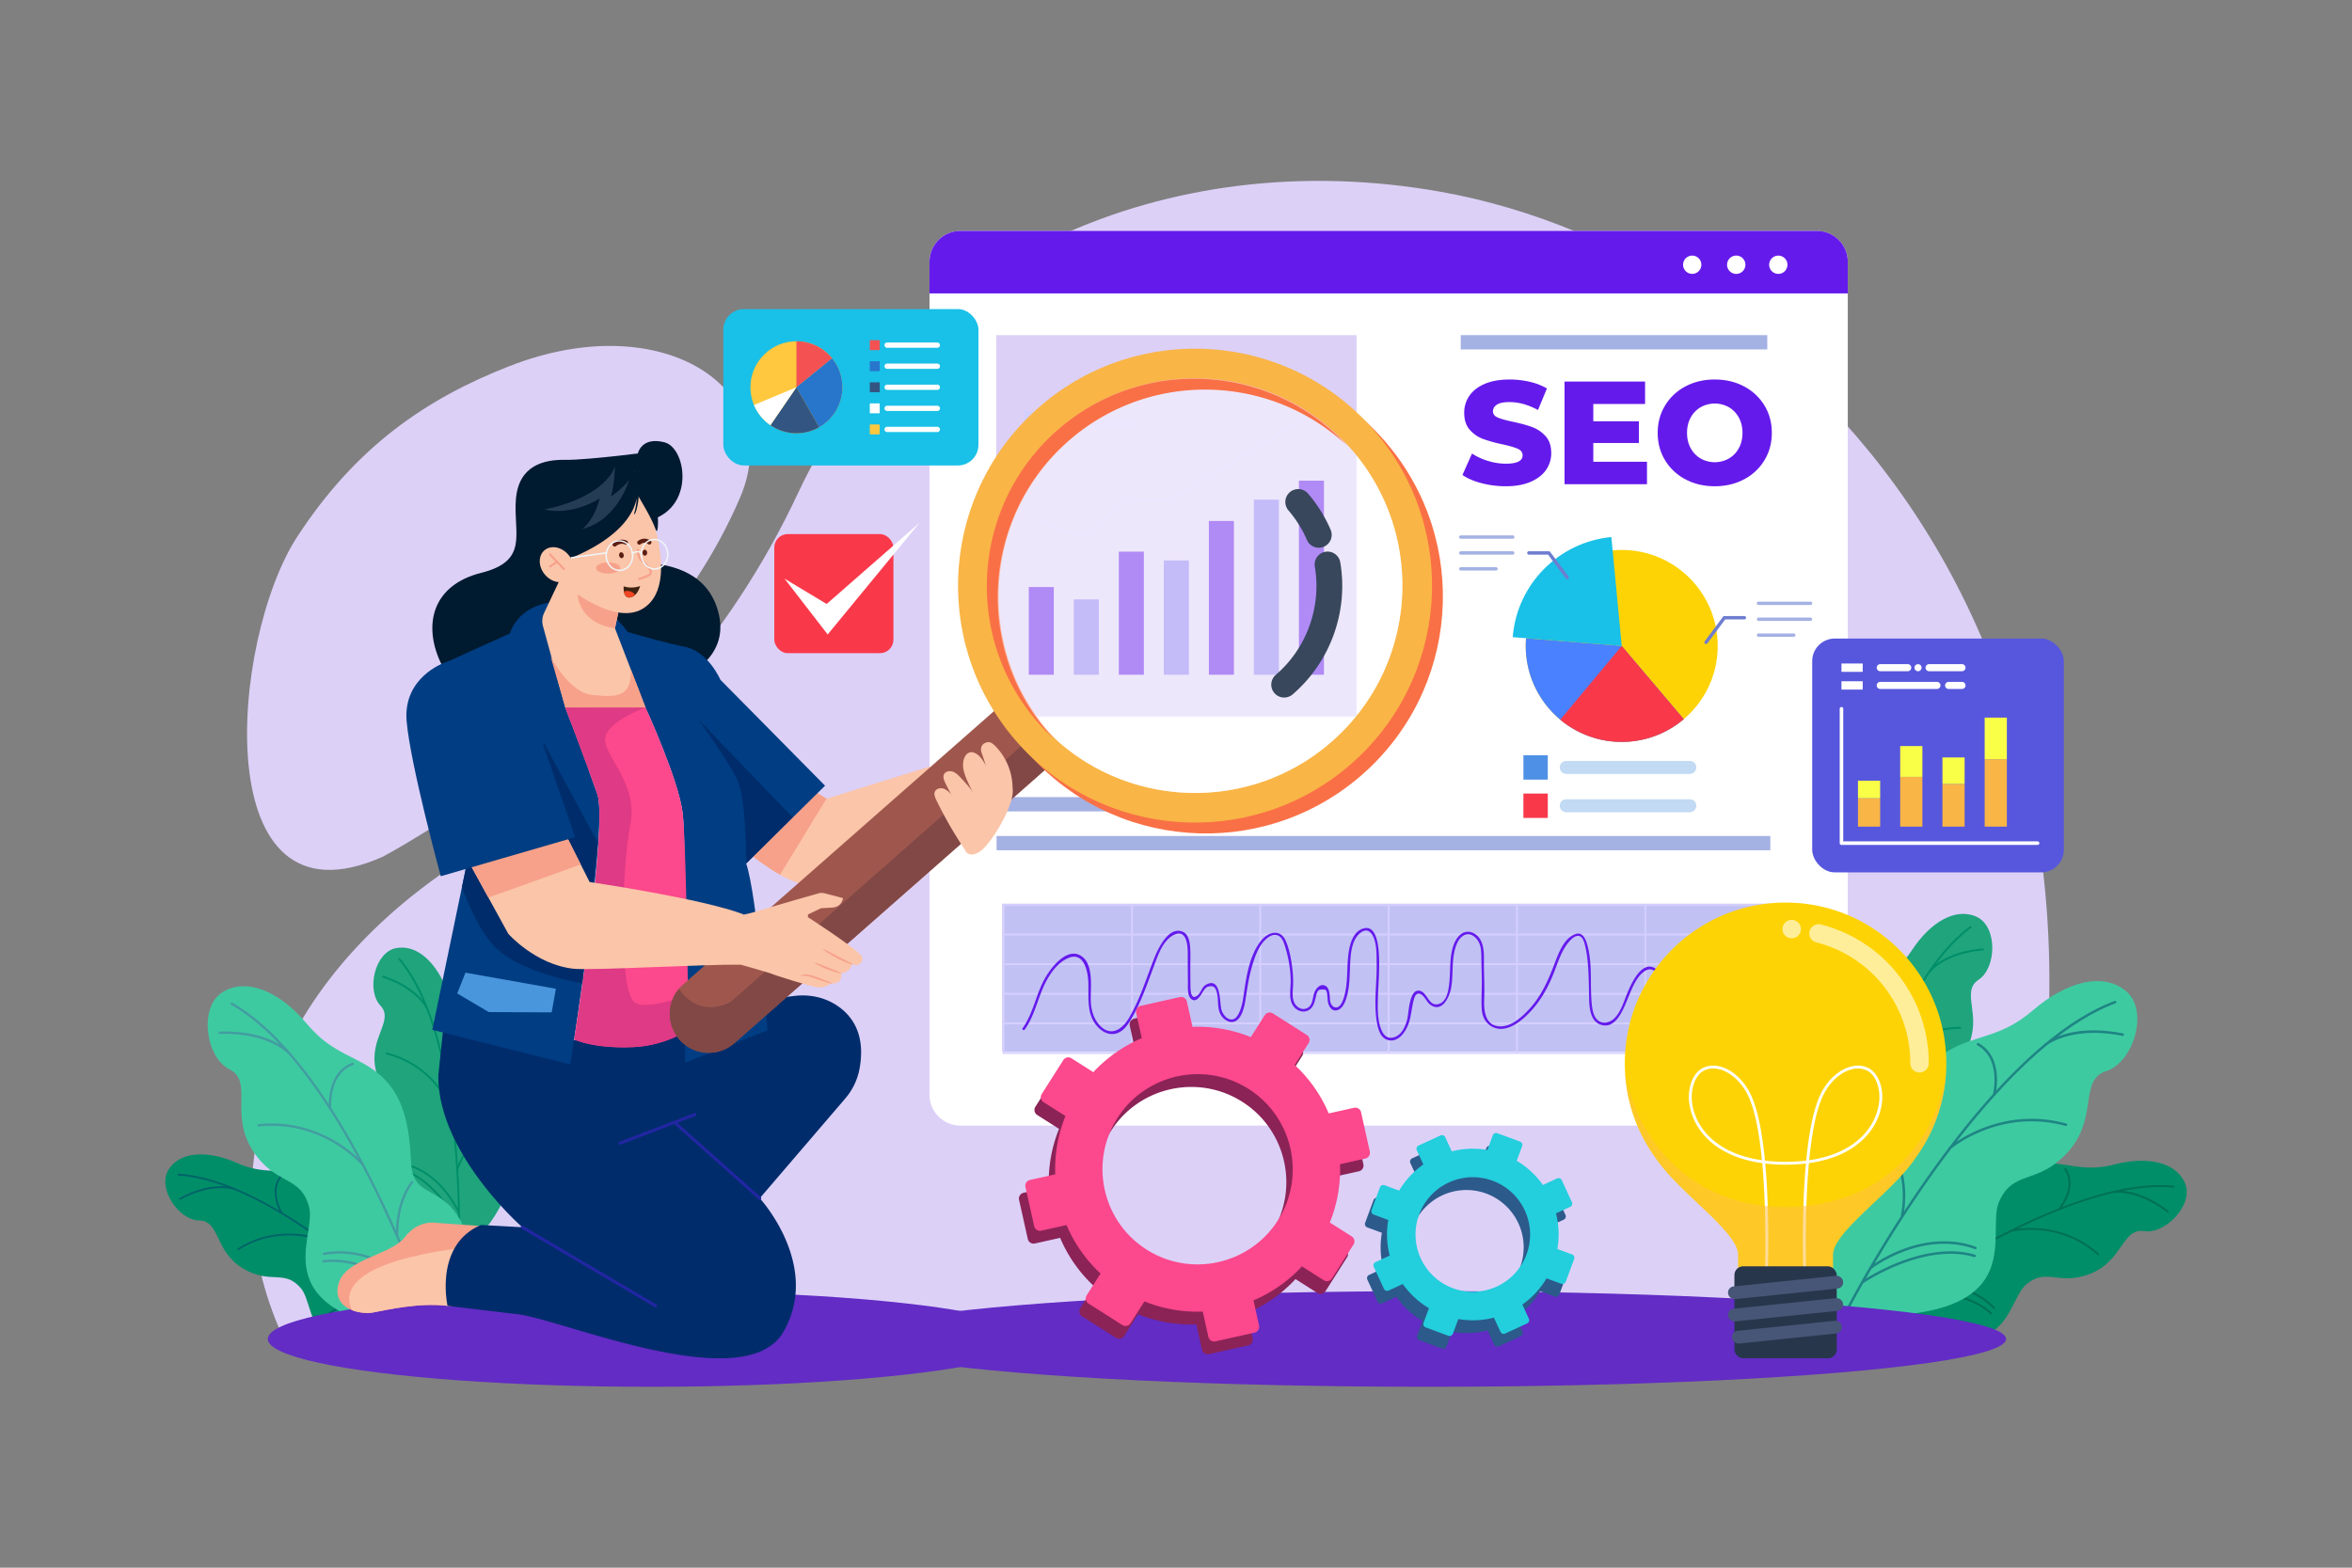 <svg xmlns="http://www.w3.org/2000/svg" viewBox="0 0 4680 3120"><rect x="0" y="0" width="4680" height="3120" fill="#808080" stroke="none"/><defs><style>.cls-1{isolation:isolate;}.cls-12,.cls-2{fill:#fff;}.cls-2{opacity:0;}.cls-3{fill:#dcd0f7;}.cls-4{fill:#008e68;}.cls-5{fill:#007055;}.cls-6{fill:#1fa47c;}.cls-7{fill:#3ecaa1;}.cls-8{fill:#1e8584;}.cls-9{fill:#006368;}.cls-10{fill:#429da0;}.cls-11{fill:#622cc5;}.cls-13{fill:#a4b1e3;}.cls-14{fill:#651aec;}.cls-15{fill:#8b79f4;}.cls-16,.cls-41{mix-blend-mode:multiply;}.cls-17{fill:#d5cfff;}.cls-18{fill:#c2c1f4;}.cls-19{fill:#4f90e7;}.cls-20{fill:#c2daf4;}.cls-21{fill:#f9394a;}.cls-22{fill:#fdd305;}.cls-23{fill:#4a81ff;}.cls-24{fill:#19c0e7;}.cls-25{fill:#6e7dd0;}.cls-26{fill:#fbc5a9;}.cls-27{fill:#f7a18a;}.cls-28{fill:#002c6b;}.cls-29{fill:#2226a2;}.cls-30{fill:#001a30;}.cls-31{fill:#003d82;}.cls-32{fill:#fc488c;}.cls-33{fill:#de3a85;}.cls-34{fill:#4996dd;}.cls-35{fill:#5b1e13;}.cls-36{fill:#3e2312;}.cls-37{fill:#ef4623;}.cls-38{fill:#eef6f9;}.cls-39{fill:#253c55;}.cls-40{fill:#fe9;}.cls-41{opacity:0.55;}.cls-42{fill:#ffc043;}.cls-43{fill:#28364c;}.cls-44{fill:#475577;}.cls-45{fill:#ffc83e;}.cls-46{fill:#f45252;}.cls-47{fill:#2776cc;}.cls-48{fill:#325681;}.cls-49{fill:#fefefe;}.cls-50{fill:#5757dd;}.cls-51{fill:#f9b546;}.cls-52{fill:#f9ff46;}.cls-53{fill:#8b2357;}.cls-54{fill:#2c5a8b;}.cls-55{fill:#23cedd;}.cls-56{fill:#9f574d;}.cls-57{fill:#814846;}.cls-58{fill:#f97046;}.cls-59{opacity:0.49;}.cls-60{mix-blend-mode:screen;}.cls-61{fill:#38475c;}</style></defs><title>03</title><g class="cls-1"><g id="_13" data-name="13"><rect id="_03" data-name="03" class="cls-2" width="4680" height="3120"/><path class="cls-3" d="M2867.89,381.9C2320.55,283.82,1803,520.79,1588.46,980.21c-137.93,295.44-360.78,542.9-639.23,712.54C530.82,1947.64,415.92,2330.83,560,2654.15l3403.71,4.27C4377.29,1330.58,3587.85,510.92,2867.89,381.9Z"/><path class="cls-3" d="M1014,728.54C848.35,793.21,708.52,888.64,591.55,1068c-133.76,205.1-181.39,793.25,169.53,637.28,0,0,523.6-273.06,711.86-715.82C1564.62,773.87,1319.5,609.31,1014,728.54Z"/><path class="cls-4" d="M4207.82,2317.42c-65,16.82-95.89-6.25-145.5-1.52s-86,39.32-122.44,85.74-60-.83-123,31.27-80.57,170.57-80.57,170.57c263,147.77,253.59-12.14,295.42-47.16s63.93,4.17,128.28-21.68,62.95-91.17,106.17-84.5,99.51-53.08,81.64-95.24S4272.86,2300.61,4207.82,2317.42Z"/><path class="cls-5" d="M4325.43,2359.93c-37.51-3.77-79,.72-121.9,10.75a41,41,0,0,0-4.58.91,2,2,0,0,0-.71.39c-31.35,7.63-63.42,18.14-95.3,30.49,8.78-12.59,28.51-46.81,8-76.71a1.92,1.92,0,0,0-3.17,2.17c23.84,34.82-11.17,76.62-11.53,77,0,0,0,.09-.07.13-32.26,12.77-64.24,27.34-94.95,42.63-.78.17-1.21.28-1.27.3a1.91,1.91,0,0,0-1.19.93c-36.86,18.43-71.85,37.84-103.27,56.35,9.25-13.41,27.15-44,26.5-78.91a1.93,1.93,0,1,0-3.85.07c.86,45.31-30.64,83.22-31,83.59-.06.08-.08.17-.13.25-29.37,17.5-55.3,34-76.38,47.88a1.88,1.88,0,0,0-1.08.71c-34.71,22.88-55.92,38.43-56.78,39.06a1.92,1.92,0,1,0,2.29,3.09c.67-.49,13.84-10.15,36.19-25.31.06,0,.1.08.16.09a1.86,1.86,0,0,0,.71,0c1.09-.16,109.75-14.8,168.35,39.5a1.92,1.92,0,0,0,2.62-2.82c-51.84-48-141.38-43.4-165.39-41.16q6.74-4.53,14.4-9.58c8.16-1.52,97.59-16.48,154.67,43.13a1.92,1.92,0,0,0,2.78-2.65c-50.08-52.3-124.2-48.63-149.79-45.5,45.29-29.55,110.39-69.41,182.52-105.37,11.9-2.61,98.41-18.66,171.5,46.34a1.91,1.91,0,0,0,2.71-.15,1.93,1.93,0,0,0-.15-2.72c-61.57-54.76-132.48-53.08-162.17-49.33,61.08-29.74,126.57-56.17,188.91-70.87,11.51-1.77,53.63-4.36,109.25,38.27a2.05,2.05,0,0,0,.73.35,2,2,0,0,0,2-.71,1.92,1.92,0,0,0-.36-2.69c-38.57-29.57-70.48-37.94-91-39.64,35.59-6.94,69.84-9.66,101.29-6.5a1.91,1.91,0,0,0,2.1-1.72A1.94,1.94,0,0,0,4325.43,2359.93Z"/><path class="cls-6" d="M3933.17,1824.66c-41.58-19.19-92,10.24-128.82,66.43s-75.16,59.87-108.7,96.74-37.21,87-32.93,145.8-45,39.76-70,105.86,55.1,180.41,55.1,180.41c294-67.51,179.5-179.54,186.9-233.59s50.11-39.91,80.34-102.32-14.73-109.81,21.74-133.94S3974.74,1843.84,3933.17,1824.66Z"/><path class="cls-4" d="M3945.67,1887.61c-48.43,4.07-77.67,19.33-94,31.86,21.67-29.06,45.19-54.12,70.59-72.93a1.92,1.92,0,0,0-2.29-3.09c-30.31,22.44-58,53.64-83,89.94a40.51,40.51,0,0,0-2.78,3.76,2,2,0,0,0-.27.76c-18.06,26.74-34.73,56.08-50,86.66-2-15.22-10.39-53.81-45.66-62.17a1.93,1.93,0,0,0-2.31,1.43,1.91,1.91,0,0,0,1.43,2.31c41.06,9.74,43.27,64.21,43.28,64.76,0,0,0,.09,0,.14-15.28,31.15-29.14,63.44-41.59,95.42-.46.65-.71,1-.74,1.07a1.89,1.89,0,0,0-.25,1.49c-14.88,38.43-27.72,76.33-38.52,111.16-2.18-16.15-9.49-50.81-33.47-76.22a1.92,1.92,0,1,0-2.79,2.64c31.1,33,33.29,82.19,33.31,82.68a2.8,2.8,0,0,0,.06.28c-10,32.7-18,62.35-24.32,86.8a2,2,0,0,0-.32,1.25c-10.29,40.27-15.53,66-15.74,67.09a1.93,1.93,0,0,0,1.51,2.26,1.94,1.94,0,0,0,1.31-.2,1.9,1.9,0,0,0,1-1.31c.17-.81,3.42-16.82,9.76-43.07a1.16,1.16,0,0,0,.18,0,1.94,1.94,0,0,0,.55-.45c.7-.85,71.26-84.77,151.15-84a1.93,1.93,0,0,0,0-3.85c-70.67-.68-133.81,63-150.07,80.79,1.29-5.26,2.7-10.87,4.21-16.78,5-6.62,61.13-77.84,143.47-72.12a1.9,1.9,0,0,0,1.06-.23,1.92,1.92,0,0,0-.79-3.6c-72.24-5-124.62,47.56-141.45,67.08,13.64-52.33,35-125.62,64.2-200.73,7-9.94,60.27-80,158.08-81.06a1.87,1.87,0,0,0,.91-.24,1.92,1.92,0,0,0-.95-3.6c-82.39.88-133.73,49.81-153.18,72.56,25.19-63.09,55.88-126.7,92.13-179.5,7.32-9.06,36.75-39.3,106.58-45.16a2,2,0,0,0,.77-.24,1.92,1.92,0,0,0-1.09-3.6Z"/><path class="cls-7" d="M4231.1,1973.18c-45.28-39-119.12-20.17-185.5,37.12s-115.82,48.14-171.14,82.36-77.91,95.76-93.68,171.13-70.73,33.75-125.83,107.72,4.36,246.18,4.36,246.18c393.17,20.84,289.72-160.86,318.41-226s77.22-32.09,137.56-99.55,20.94-143.08,75.37-160.27S4276.39,2012.18,4231.1,1973.18Z"/><path class="cls-8" d="M4224.19,2056.68c-62.23-12.29-104.41-3.64-129.38,6.22,37.63-28.69,76.13-51.69,114.76-66.17a2.51,2.51,0,0,0-1.77-4.7c-46.08,17.28-92,46.5-136.42,83.07a53,53,0,0,0-4.83,3.71,2.46,2.46,0,0,0-.61.87c-32.27,27.06-63.73,57.9-93.88,90.79,3-19.81,6.29-71.26-35-94.41a2.51,2.51,0,1,0-2.46,4.37c48,27,31.24,96.12,31.07,96.81a1.28,1.28,0,0,0,0,.19c-30.37,33.6-59.35,69.14-86.46,104.8-.81.65-1.25,1-1.31,1.08a2.49,2.49,0,0,0-.85,1.78c-32.47,42.88-62.19,85.83-88.25,125.65,3.07-21,6.34-67.16-14.63-107.66a2.51,2.51,0,0,0-4.46,2.31c27.21,52.53,12.27,115.1,12.12,115.72a2.36,2.36,0,0,0,0,.37c-24.24,37.46-45,71.76-61.69,100.19a2.47,2.47,0,0,0-.85,1.46c-27.38,46.84-43.21,77.31-43.84,78.54a2.51,2.51,0,0,0,4.47,2.29c.49-1,10.32-19.88,27.71-50.54.07,0,.15,0,.23,0a2.37,2.37,0,0,0,.85-.37c1.19-.81,119.87-80.79,219.84-51.14a2.51,2.51,0,0,0,1.43-4.81c-88.44-26.23-190.52,31-217.33,47.49q5.26-9.2,11.31-19.54c8.67-6.5,104.66-75.72,205.93-39a2.57,2.57,0,0,0,1.42.09,2.51,2.51,0,0,0,.3-4.8c-88.85-32.24-173.46,14.93-201.59,33.38,35.9-60.76,89-145.06,152.64-228.84,12.42-9.94,104.36-78.75,227.47-45a2.5,2.5,0,1,0,1.33-4.83c-103.7-28.48-185.7,14.49-218.28,36.06,54.27-70.14,115.62-138.93,180.07-192.18,12.44-8.73,60.23-36.12,150-18.4a2.51,2.51,0,0,0,1-4.92Z"/><path class="cls-4" d="M817.46,2481.77c-53.69-39.52-82.91.85-109.7-47.93s-55.38-86.56-100.83-98.55-77.7,4.76-135.67-20.84-113-23.06-136,13.45,20.16,100.74,61.41,101.14,30,61,85.9,94.9,82.49.81,116.07,39.81.37,186.41,267.75,89.11C866.34,2652.86,871.14,2521.28,817.46,2481.77Z"/><path class="cls-9" d="M805,2600.14a1.78,1.78,0,0,0-.9-.83c-17.5-16.14-39.11-35.46-63.77-56.25a2.41,2.41,0,0,0-.08-.25c-.24-.4-23.76-40.5-16-82.54a1.81,1.81,0,1,0-3.56-.66c-6,32.41,6,63.6,12.58,77.5-26.41-22-56-45.45-87.49-68.25a1.79,1.79,0,0,0-1-1.05l-1.13-.47c-26.25-18.93-53.78-37.39-81.86-54.22,0,0,0-.08,0-.12-.27-.44-26.47-44.7,1.06-73.47a1.81,1.81,0,1,0-2.62-2.5c-23.64,24.7-10.52,59.57-4.27,72.62-27.78-16.37-56-31.06-84-43a1.74,1.74,0,0,0-.6-.47,40.37,40.37,0,0,0-4.12-1.54c-38.43-15.92-76.32-26.44-111.82-28.67a1.83,1.83,0,0,0-1.92,1.7,1.8,1.8,0,0,0,1.69,1.92c29.75,1.87,61.22,9.65,93.28,21.55-19.34-1.55-50.32,1.36-90.74,23a1.81,1.81,0,0,0,1,3.41,1.61,1.61,0,0,0,.73-.21c58.3-31.17,97.11-22.31,107.55-18.89,55.77,23.22,112.69,57.84,165,94.87-27.07-8-92.81-20.45-158.49,21.1a1.81,1.81,0,0,0,1.09,3.34,1.82,1.82,0,0,0,.85-.28c78-49.31,156-21.14,166.72-16.88,61.63,44.5,116.13,91.57,153.75,126C772.43,2589.79,704,2575,649.38,2616a1.81,1.81,0,0,0,1.21,3.26,1.78,1.78,0,0,0,1-.36c62.25-46.75,143.2-19.14,150.57-16.47,4.22,3.91,8.21,7.63,11.93,11.12-22-5.76-104.63-23.78-160.23,13a1.81,1.81,0,0,0,2,3c62.85-41.57,161.75-11.31,162.74-11a1.93,1.93,0,0,0,.67.08c.06,0,.1,0,.16-.06,18.48,17.53,29.26,28.53,29.81,29.09a1.79,1.79,0,0,0,1.42.55,1.81,1.81,0,0,0,1.18-3.07C851.12,2644.47,833.75,2626.75,805,2600.14Z"/><path class="cls-6" d="M968.25,2229.61c16.8-53.05,24.39-99.82,1.69-141s-57.09-52.93-78.58-112.54S830.05,1878.44,787.7,1887s-59,84.13-30.78,114.25-23.44,63.78-9.35,127.66,56.36,60.24,51.33,111.46-134.61,129,120.38,255.22c0,0,98.5-87.36,90-153.48S951.46,2282.67,968.25,2229.61Z"/><path class="cls-4" d="M958.48,2256.7c-27.57,18.06-41.86,48.26-47.39,62.61-2.29-34.32-5.78-71.9-11-110.42a1.81,1.81,0,0,0,.09-1.43c0-.05-.16-.45-.44-1.14-4.43-32.06-10.08-64.72-17.29-96.65a.45.45,0,0,0,.06-.12c.14-.5,14.07-50,53.89-50a1.81,1.81,0,1,0,0-3.62c-34.19-.05-50.36,33.51-55.49,47.05A728,728,0,0,0,854,2012.57a2,2,0,0,0-.08-.76,38.65,38.65,0,0,0-1.73-4c-15-38.79-33.56-73.46-56.46-100.68a1.81,1.81,0,0,0-2.78,2.33c19.19,22.81,35.29,50.95,48.81,82.36C829.49,1976.7,806,1956.3,762.45,1942a1.81,1.81,0,1,0-1.13,3.44c62.8,20.66,83.18,54.85,87.92,64.76,21.7,56.38,36,121.46,45.26,184.86-12.87-25.12-49.27-81.26-124.68-100.09a1.81,1.81,0,0,0-1.66,3.09,1.84,1.84,0,0,0,.79.43c89.5,22.36,123,98.29,127.31,109,10.35,75.3,13.92,147.23,15,198.22-11.18-21.59-47.74-81.3-115.11-92.49a1.81,1.81,0,1,0-.59,3.57c76.79,12.77,112.7,90.39,115.86,97.56.09,5.76.15,11.21.19,16.32-11-19.9-55-92.12-120-107a1.81,1.81,0,0,0-.8,3.54c73.46,16.77,119.85,109.21,120.31,110.14a1.81,1.81,0,0,0,.4.54s.1,0,.15.07c.08,25.48-.44,40.88-.47,41.66a1.79,1.79,0,0,0,.59,1.4,1.84,1.84,0,0,0,1.16.48,1.82,1.82,0,0,0,1.88-1.75c0-1,.87-25.8.23-65a1.77,1.77,0,0,0,0-1.22c-.4-23.8-1.34-52.78-3.32-85,0-.08.09-.14.12-.23.12-.45,12.9-45.15,48.65-68.58a1.81,1.81,0,1,0-2-3Z"/><path class="cls-7" d="M818,2313.73c-3.14-72.57-14.75-133.31-61-173.63s-93.68-39.37-146.69-102.85-118.86-92.31-167-62.94-34.67,129.54,13.37,153.87-.22,88.69,45.62,160.71,96.07,48.66,112.8,113.71-107.36,218.34,261.78,259.11c0,0,81.7-151.18,41.73-228.47S821.1,2386.29,818,2313.73Z"/><path class="cls-10" d="M835.51,2564.52a2.35,2.35,0,0,0-.57-1.49c-11.14-29-25.25-64.11-42.08-102.69a2.09,2.09,0,0,0,0-.35c0-.6-4.37-61.12,29-105.85a2.37,2.37,0,0,0-3.8-2.83c-25.71,34.48-29.73,77.91-30.1,98-18.15-41.06-39.24-85.58-62.9-130.46a2.4,2.4,0,0,0-.52-1.8l-1.06-1.2C703.74,2278.49,682.2,2241,659.08,2205c0-.06,0-.11,0-.17-.06-.67-5.11-67.61,43.73-85.35a2.37,2.37,0,1,0-1.61-4.45c-42,15.23-46.76,63.62-47,82.52-23-35.23-47.6-68.75-73.49-98.88a2.3,2.3,0,0,0-.43-.89,47.53,47.53,0,0,0-3.94-4.2c-35.76-40.84-74-75.06-114.26-98.2a2.37,2.37,0,0,0-2.36,4.11c33.73,19.39,66.06,46.69,96.69,79.15-21.73-13-59.67-27.51-119.47-25.59a2.37,2.37,0,0,0-.83,4.55,2.47,2.47,0,0,0,1,.18c86.24-2.76,126.52,30,136.77,40.08,51.83,59.42,98.41,132.85,138.19,206.43-27-25.06-96.77-77.6-197.66-67a2.36,2.36,0,1,0,.5,4.7c119.76-12.6,194.81,65.51,204.85,76.66,46.38,87.72,82.93,174.31,107,236.37-23.36-21.49-94.9-78.34-182.52-61.94a2.37,2.37,0,0,0-.47,4.52,2.34,2.34,0,0,0,1.34.13c99.88-18.7,178.63,60.42,185.71,67.81,2.69,7,5.2,13.67,7.54,19.92-22.43-19.47-108.69-88.35-195-77.47a2.37,2.37,0,0,0,.6,4.7c97.59-12.3,195.81,80.3,196.79,81.24a2.43,2.43,0,0,0,.73.48c.07,0,.15,0,.22,0,11.5,31.2,17.75,50.32,18.06,51.29a2.39,2.39,0,0,0,1.35,1.46,2.37,2.37,0,0,0,3.16-2.91C863.9,2643.09,853.83,2612.31,835.51,2564.52Z"/><ellipse class="cls-11" cx="1294.18" cy="2664.84" rx="761.29" ry="95.16"/><ellipse class="cls-11" cx="2841.3" cy="2664.84" rx="1150.36" ry="95.16"/><path class="cls-12" d="M3615.18,459.57H1911.06a61.5,61.5,0,0,0-61.51,61.51V2178.69a61.51,61.51,0,0,0,61.51,61.51H3615.18a61.52,61.52,0,0,0,61.52-61.51V521.08A61.51,61.51,0,0,0,3615.18,459.57Z"/><rect class="cls-13" x="2906.6" y="667.02" width="609.89" height="28.41"/><rect class="cls-13" x="1981.26" y="1586.42" width="595.45" height="28.41"/><rect class="cls-13" x="1982.97" y="1663.8" width="1539.61" height="28.41"/><rect class="cls-3" x="1982.19" y="667.02" width="717.06" height="758.87"/><rect class="cls-14" x="2047.04" y="1168.32" width="49.85" height="174.52"/><rect class="cls-15" x="2136.62" y="1192.92" width="49.85" height="149.92"/><rect class="cls-14" x="2226.21" y="1097.84" width="49.85" height="245.01"/><rect class="cls-15" x="2315.79" y="1115.38" width="49.85" height="227.46"/><rect class="cls-14" x="2405.38" y="1036.87" width="49.85" height="305.97"/><rect class="cls-15" x="2494.97" y="994.45" width="49.85" height="348.39"/><rect class="cls-14" x="2584.55" y="956.63" width="49.85" height="386.22"/><g class="cls-16"><polygon class="cls-17" points="2332.13 991.95 2245.18 989.92 2151.97 1067.07 2060.49 1030.47 2058.69 1034.97 2152.84 1072.63 2246.88 994.81 2333.45 996.82 2596.77 834.22 2594.22 830.1 2332.13 991.95"/></g><g class="cls-16"><rect class="cls-17" x="2037.96" y="817.37" width="102.29" height="42.52"/></g><g class="cls-16"><rect class="cls-17" x="2174.04" y="841.75" width="95.68" height="4.99"/></g><rect class="cls-18" x="1994.36" y="1798.55" width="1532.37" height="294.54"/><g class="cls-16"><path class="cls-17" d="M1995.1,2097.5H3531.18V1799.21H1995.1Zm3.75-294.54H3527.43v290.79H1998.85Z"/></g><g class="cls-16"><rect class="cls-17" x="1996.98" y="2034.85" width="1532.33" height="3.74"/></g><g class="cls-16"><rect class="cls-17" x="1996.98" y="1975.94" width="1532.33" height="3.74"/></g><g class="cls-16"><rect class="cls-17" x="1996.98" y="1917.03" width="1532.33" height="3.74"/></g><g class="cls-16"><rect class="cls-17" x="1996.98" y="1858.12" width="1532.33" height="3.74"/></g><g class="cls-16"><rect class="cls-17" x="3272.05" y="1801.08" width="3.74" height="294.54"/></g><g class="cls-16"><rect class="cls-17" x="3016.66" y="1801.08" width="3.74" height="294.54"/></g><g class="cls-16"><rect class="cls-17" x="2761.27" y="1801.08" width="3.74" height="294.54"/></g><g class="cls-16"><rect class="cls-17" x="2505.88" y="1801.08" width="3.74" height="294.54"/></g><g class="cls-16"><rect class="cls-17" x="2250.49" y="1801.08" width="3.74" height="294.54"/></g><path class="cls-14" d="M3546.65,1968a545.84,545.84,0,0,1-46.52,43.83c-8.77,7.32-17.7,14.73-27.19,21.12-12.33,8.31-24.39,4.55-29.32-8.18-9.66-25-3.78-55.86-2.48-81.85.77-15.45-1.17-50.82-24.84-46.53-14.19,2.57-24,17.87-29.9,29.66-6.73,13.38-12.23,27.15-19.79,40.12s-16.14,28.17-28.64,36.81c-9.42,6.52-20.46,3.43-21.51-9.23-.48-5.77.14-11.52-.54-17.33-2-16.75-8.35-44.44-26.49-51.23-25.18-9.41-43.52,33-50.69,49.54-7.33,17-13,38.73-26.58,52-9.57,9.34-25.08,12.58-34.86,1.78-7.15-7.9-9-20.35-10-30.51-3.89-39.46,2-80.23-9.27-118.91-3.24-11.16-9.43-24.94-23.23-20.06-23.15,8.2-33.69,38.27-41.58,59-12.6,33.13-26.57,64.83-51.14,91.17-14.18,15.19-34.72,34-56.9,33.52-29.12-.58-32.75-29.64-31.91-51.9.82-21.77,0-43.61-.51-65.38-.38-17.55,2-38.46-6.69-54.5-5.51-10.23-17.22-18.37-29.29-16.23-10.25,1.81-17.87,11.47-22,20.35-11.15,23.89-8.2,52.72-10.72,78.29-1.43,14.6-4,39.65-21.12,44.74-21.5,6.39-22.19-25.93-40.28-26.54-19.17-.66-19.33,45.39-22.65,57.51-4.09,15-11.87,32.79-28.9,36-10.53,2-17.54-4.61-21.63-13.67-9.3-20.59-8.16-46.54-7.58-68.6.43-16.48,1.9-32.91,2.19-49.39.31-17.76,3.85-94.08-30-85.89-23.44,5.66-29.45,35.93-31.53,56-2.78,26.72-.43,54.1-8.06,80.21-2,6.78-4.61,14.62-10.29,19.23-5.92,4.81-13,.7-15.89-5.49-2-4.2-1.89-9.47-2.27-14-.66-7.6-1.62-18.91-10.08-22.1-9.79-3.68-17.82,6.32-20.76,14.35-3.65,10-2.46,23.06-12.57,29.65s-22.06.38-27-9.42c-5.1-10.21-3.25-22.64-2.76-33.62a209.25,209.25,0,0,0-1.25-33.39c-2.18-18.79-5.69-39.41-13.42-56.81-10.66-24-34.41-17.62-48.55-.38-24,29.28-30,73.78-35.23,109.9-1.67,11.58-3.87,23.61-9,34.2-2.66,5.43-6.47,11.86-12.94,12.95-10.81,1.83-19.75-10.63-22.13-19.49-3.85-14.41-.21-65.51-30.21-49.82-9.31,4.87-10.2,16.5-18.14,22.34-12.41,9.14-13.18-11.06-13.26-18.88-.14-11.73-.21-23.46-.31-35.19-.13-15.76,1.07-32.11-.85-47.78-1.23-10-4.28-21.66-14.61-25.79-27.95-11.16-48.81,34-56.31,52.87-15.91,40.12-28.65,83-51,120.1-12.28,20.38-33.24,35.65-54.29,16.57-15-13.63-20.57-33.65-21-53.26-.52-25.49,7.12-77-23.44-90.27-26.63-11.55-54.85,25.18-66.11,44.07-19.24,32.27-24.22,71.69-46.08,102.14-1.88,2.62,2.45,5.11,4.31,2.52,22.28-31,27.09-71,47-103.67,9.71-16,22.56-31.76,40.34-38.89,30.66-12.29,38.48,27.27,39.13,49.24,1,32.32-4.4,67.39,22.29,91.65,8.92,8.1,20.7,12.91,32.73,9.72,14.42-3.83,23.4-17,30.53-29.18,20.44-34.74,33.42-74.56,47.61-112.13,7.17-19,16.29-43.3,35.07-53.94,26.77-15.16,29.7,18.38,29.63,36.06-.07,19.37.14,38.74.3,58.12.08,9.31-1.83,28.74,9.11,33.92,6.44,3.06,11.55-2.78,15.16-7.46,3.14-4.07,5.32-8.84,8.46-12.89,3-3.82,5.58-6.12,10.9-6.56,4.89-.41,7.23-.46,10.55,4,1.85,2.51,2.71,6,3.49,9,3.85,14.53-.11,31,8.13,44.42,4.58,7.47,14.44,14.93,23.71,13.46,18.7-3,23.46-33.43,25.7-48.09,3-19.6,5.81-39.09,11.21-58.23s12.49-42.28,27.14-56.69c5.58-5.49,13.26-11,21.52-10,12,1.35,15.82,15,18.77,24.71,6.65,22,10.63,45,10.62,68.08,0,15.9-4.64,35.8,6,49.57,5.69,7.38,15.34,11.62,24.57,9.32,13.49-3.36,16.76-16.46,19.5-28.34a49.3,49.3,0,0,1,1.84-7.07c2.63-6.69,3.68-7.47,10.9-7.77,8-.32,8.27,1.54,9.55,8.13s.62,13.35,2.62,19.92c2.52,8.3,8.36,15.95,18,13.08,8.88-2.64,13.62-12.13,16.55-20.15,8.43-23,7.65-48.57,8.9-72.7.83-16,2.12-33.14,9.5-47.64,4.8-9.44,19-24.72,29.94-14.77,14.27,13,12.88,44.54,13.2,62,.7,37.4-5.57,74.95-.34,112.22,2,13.94,5.91,34.75,21.38,40,21.42,7.3,37.2-16,42.89-33.08,4.53-13.57,5.56-27.77,8.78-41.61,1.69-7.28,4.29-20.58,14.23-16.43,8.56,3.59,12.1,15.71,19.63,21.19,24.34,17.7,39.23-16.83,42.1-35.52,4.18-27.31-.13-57.4,10.1-83.54,2.58-6.6,6.64-13.61,12.71-17.61,14.87-9.79,29.51,3.75,34,17.6,3.39,10.49,2.75,22.28,3,33.18.22,11.83.53,23.66.75,35.49.37,19.54-1.39,39.49-.13,59,.87,13.53,6,25.86,17.69,33.5,29.35,19.19,63.68-10.74,82.42-31.74,21.29-23.86,35.6-52.21,46.62-82,5.56-15,11.14-30.41,19.85-44,4.78-7.45,18.07-25.31,29-20.37,7.1,3.21,9.47,16.06,11,22.68,2.58,11.17,3.82,22.64,4.75,34,1.76,21.72,1.89,43.49,2.29,65.26.33,18.43,1.89,46.24,22.38,53.7,32,11.65,47.26-34.17,56.11-55.33,7.34-17.52,16.28-41.3,33.34-51.73,14.51-8.86,24.61,4.81,30,17a96.15,96.15,0,0,1,8,37.33c.12,8.88-.58,20,9.15,24.29,21.23,9.36,40.57-25.76,48.82-39.6,7.52-12.62,13.23-25.84,19.54-39.08,7.91-16.63,33.86-48.42,44.65-16.56,4.07,12,2.64,25,1.84,37.44-.91,14.1-1.91,28.23-1.47,42.36.51,16.33,3.47,52,28.11,48.17,14.92-2.3,30.3-18.74,41.48-28.06a545.84,545.84,0,0,0,46.52-43.83C3552.39,1969.23,3548.87,1965.69,3546.65,1968Z"/><path class="cls-14" d="M3615.18,459.57H1911.06a61.5,61.5,0,0,0-61.51,61.51v62.85H3676.7V521.08A61.51,61.51,0,0,0,3615.18,459.57Z"/><circle class="cls-12" cx="3367.17" cy="526.88" r="18.23"/><path class="cls-12" d="M3454.77,508.65A18.24,18.24,0,1,0,3473,526.88,18.23,18.23,0,0,0,3454.77,508.65Z"/><circle class="cls-12" cx="3538.47" cy="526.88" r="18.23"/><path class="cls-14" d="M3048.77,850q-15.33-5.69-38.68-10.65-20.73-4.38-30.06-8.47t-9.34-12.26q0-8.16,7.88-13.28t25.1-5.11q27.43,0,56.63,15.76l17.8-42.9a121.63,121.63,0,0,0-34.44-13.28,175.36,175.36,0,0,0-39.7-4.53q-29.49,0-49.77,8.76t-30.5,23.79a58.61,58.61,0,0,0-10.21,33.71q0,21.32,11.09,33.86a64.7,64.7,0,0,0,26.56,18.24,290.06,290.06,0,0,0,38.53,10.66q21,4.66,30.5,8.9t9.49,13q0,16.64-33.28,16.64a121.08,121.08,0,0,1-35.61-5.55A122.39,122.39,0,0,1,2929,902.66l-19,42.61q14.59,10.23,38,16.35a188.69,188.69,0,0,0,48.16,6.13q29.19,0,49.62-8.9t30.65-23.79a57.51,57.51,0,0,0,10.22-33.28q0-21.3-11.24-33.71A66.77,66.77,0,0,0,3048.77,850Z"/><polygon class="cls-14" points="3170.34 881.64 3261.11 881.64 3261.11 838.44 3170.34 838.44 3170.34 804 3273.37 804 3273.37 759.34 3113.13 759.34 3113.13 963.66 3277.17 963.66 3277.17 919 3170.34 919 3170.34 881.64"/><path class="cls-14" d="M3470.26,769q-25.83-13.71-58.24-13.72T3353.79,769a103.08,103.08,0,0,0-40.57,37.95q-14.74,24.23-14.74,54.58t14.74,54.58A102.94,102.94,0,0,0,3353.79,954q25.83,13.72,58.23,13.72T3470.26,954a103,103,0,0,0,40.57-37.95q14.73-24.23,14.74-54.58t-14.74-54.58A103.15,103.15,0,0,0,3470.26,769Zm-10.37,123a52.42,52.42,0,0,1-19.84,20.58,57.44,57.44,0,0,1-56.05,0A52.44,52.44,0,0,1,3364.15,892q-7.29-13.28-7.29-30.5t7.29-30.5A52.58,52.58,0,0,1,3384,810.42a57.44,57.44,0,0,1,56.05,0A52.55,52.55,0,0,1,3459.89,831q7.31,13.28,7.3,30.5T3459.89,892Z"/><rect class="cls-19" x="3031.26" y="1503.06" width="48.53" height="48.53"/><path class="cls-20" d="M3362,1514.41H3116.18a12.92,12.92,0,0,0,0,25.83H3362a12.92,12.92,0,1,0,0-25.83Z"/><rect class="cls-21" x="3031.26" y="1579.31" width="48.53" height="48.53"/><path class="cls-20" d="M3362,1590.66H3116.18a12.92,12.92,0,0,0,0,25.83H3362a12.92,12.92,0,1,0,0-25.83Z"/><circle class="cls-22" cx="3226.88" cy="1285.52" r="191.02"/><path class="cls-23" d="M3036.52,1270.22c-.4,5-.66,10.14-.66,15.3,0,105.49,85.52,191,191,191a190.19,190.19,0,0,0,123.43-45.29l-123.43-145.72Z"/><path class="cls-21" d="M3104.59,1432.23a190.89,190.89,0,0,0,245.72-1l-123.43-145.72Z"/><path class="cls-24" d="M3010,1268.07l216.91,17.43-20.64-216.66C3101.45,1078.7,3018.32,1162.84,3010,1268.07Z"/><path class="cls-13" d="M3010,1065.52H2906.65a3.32,3.32,0,0,0,0,6.64H3010a3.32,3.32,0,1,0,0-6.64Z"/><path class="cls-13" d="M3010,1097.16H2906.65a3.32,3.32,0,0,0,0,6.64H3010a3.32,3.32,0,1,0,0-6.64Z"/><path class="cls-13" d="M2976.78,1128.8h-70.13a3.32,3.32,0,0,0,0,6.64h70.13a3.32,3.32,0,1,0,0-6.64Z"/><path class="cls-13" d="M3602.48,1197.44H3499.16a3.32,3.32,0,1,0,0,6.63h103.32a3.32,3.32,0,1,0,0-6.63Z"/><path class="cls-13" d="M3602.48,1229.08H3499.16a3.32,3.32,0,1,0,0,6.64h103.32a3.32,3.32,0,1,0,0-6.64Z"/><path class="cls-13" d="M3569.29,1260.72h-70.13a3.32,3.32,0,1,0,0,6.64h70.13a3.32,3.32,0,1,0,0-6.64Z"/><path class="cls-25" d="M3084.61,1098.5a3.32,3.32,0,0,0-2.66-1.34h-39.83a3.32,3.32,0,1,0,0,6.64h38.16l35.48,47.62a3.32,3.32,0,1,0,5.33-4Z"/><path class="cls-25" d="M3471,1226.06h-39.83a3.32,3.32,0,0,0-2.66,1.34L3392,1276.35a3.32,3.32,0,1,0,5.33,4l35.48-47.62H3471a3.32,3.32,0,1,0,0-6.64Z"/><path class="cls-26" d="M1553.39,1532.63c-101,22-101,135.18-101,135.18s52.61,46.19,99.73,73.11c15.67,8.94,30.73,15.76,43.05,18,49.37,9.11,110.13-35.69,110.13-35.69l117-91.26,28.39-106.68-206.14,64.27Z"/><path class="cls-27" d="M1452.38,1667.81s52.61,46.19,99.73,73.11l92.42-151.33-91.14-57C1452.38,1554.65,1452.38,1667.81,1452.38,1667.81Z"/><path class="cls-27" d="M805.39,2462.21c-28.35,36.45-117.46,42.53-131.64,92.15-8.14,28.49,6.75,45,26.08,52.86,14.35,5.87,31.14,7,42.78,4.86C770,2607,833,2592,890.45,2598.91H934l40.1-106.82,18.63-49.63-123.54-8.61S833.75,2425.75,805.39,2462.21Z"/><path class="cls-26" d="M697.19,2599.22c.82,2.72,1.7,5.38,2.64,8,14.35,5.87,31.14,7,42.78,4.86C770,2607,833,2592,890.45,2598.91H934l40.1-106.82-17.74-12C954.62,2480.05,667.11,2499.72,697.19,2599.22Z"/><path class="cls-28" d="M1665.47,2001.22c-25-16.63-55.56-22.79-85.36-19.06l-230.92,28.92s-299.14,143.14-463.31-2.35h0l-13.67,131.47c-1.52,154.93,167.14,302.27,167.14,302.27l-82-4.56c-94.18,39.5-66.83,161-66.83,161s50.12,6.07,139.74,16.7,452.65,167.09,528.6,34.94-47.09-265.82-47.09-265.82l169.69-198a126.62,126.62,0,0,0,28.57-58.31C1723.31,2058.79,1695.63,2021.25,1665.47,2001.22Z"/><path class="cls-29" d="M1306.17,2596.3l-265.31-156.45a3,3,0,0,0-3.09,5.23l265.31,156.45a3,3,0,0,0,4.16-1.07A3,3,0,0,0,1306.17,2596.3Z"/><path class="cls-29" d="M1348.16,2235.13a3,3,0,1,0-4,4.54L1509.69,2387a3,3,0,0,0,4.29-.25,3,3,0,0,0-.25-4.29Z"/><path class="cls-29" d="M1381.51,2215.33l-148.1,56.7a3,3,0,0,0,1.09,5.88,3.22,3.22,0,0,0,1.09-.2L1383.68,2221a3,3,0,1,0-2.17-5.67Z"/><path class="cls-30" d="M1298.36,1121.05c-34.83-4.43-174.18-15.2-174.18-15.2s31-24.7,29.77-56.37c0,0,37-16.28,69-47.87l-2.55,37.73h53.21c112.11-13.3,95-146.95,48.77-159s-53.2,22.17-53.2,22.17l-39.82,4.69c-34,3.76-81,8.35-105.23,8-40.54-.64-91.84,10.13-97.55,77.9s27.24,122.88-69,146.95-115.91,101.35-81.7,176.72S1175.48,1356,1175.48,1356l185.59-9.5s88.68-35.47,69.67-122.25S1333.2,1125.48,1298.36,1121.05Z"/><path class="cls-31" d="M1433.42,1352.87s-24.21-56.69-71.08-65.71c-31.28-6-82.57-20.43-113.24-29.36-17.92-25.26-46.43-52.08-88.82-58.22-107-15.48-137.35,36-145.74,61.09l-119.65,54.19s-64.61,17.74-57,84.88c4.9,43.3,41.41,163,66.72,242.53,13.94,43.81,24.48,75.44,24.48,75.44l-9.87,47.6-59,284.29,274.49,68.81s11.27-70.94,23.87-161.6c.19-1.35.38-2.7.56-4.06,19.9-143.58,42.7-334.12,29.61-371.86-21.54-62.07-64-172.92-64-172.92h159.62s66.5,145,74.11,210.93,4.64,496.07,4.64,496.07l164.14-64.29s-21.06-270.12-42.6-332.19l157-154.81Z"/><path class="cls-26" d="M1242,1165.39l-109.58-50.67L1082.7,1219.8a38,38,0,0,0-2.3,26.31L1124.81,1408h159.62l-60.81-157.72Z"/><path class="cls-27" d="M1223.62,1250.26l18.37-84.87-93.51.34C1144.74,1244.5,1223.62,1250.26,1223.62,1250.26Z"/><path class="cls-32" d="M1358.53,1618.9c-7.6-65.87-74.1-210.92-74.1-210.92H1124.81s42.44,110.84,64,172.92-46.19,487.91-46.19,487.91,38.63,18.84,118.32,15.13c63.79-3,109-34.33,109-34.33s-.29-27.45-.86-68.66C1367.56,1872,1364.05,1666.7,1358.53,1618.9Z"/><path class="cls-33" d="M1261.11,1993.59c-30.65-29.18-23.36-271.44-7.3-350.25s-42.32-128.43-49.62-166.37,80.24-69,80.24-69H1124.81s42.44,110.84,64,172.92-46.19,487.91-46.19,487.91,38.63,18.84,118.32,15.13c63.79-3,109-34.33,109-34.33s-.29-27.45-.86-68.66C1323.48,1996.4,1275.82,2007.6,1261.11,1993.59Z"/><path class="cls-28" d="M950.82,1392.2l-46.21,250.07c13.94,43.81,24.48,75.44,24.48,75.44l-9.87,47.6c14.74,39.93,35.83,86.56,61.61,114.93,51.31,56.44,173.69,75.93,177.79,76.57l.11,0,.45-4.08,30.46-275.45-105.77-195.78Z"/><polygon class="cls-34" points="909.7 1977.08 972.61 2014.26 1097.75 2014.8 1106.12 1967.81 926.22 1935.79 909.7 1977.08"/><path class="cls-27" d="M1179.22,1383.15c-48.15-4.82-83.77-77-83.77-77L1124.81,1408h159.62l-29.15-75.86C1257.21,1388,1227.36,1388,1179.22,1383.15Z"/><path class="cls-28" d="M1466.36,1550.34c19.35,39.76,18.37,168.15,18.37,168.15l92.33-91.85L1389,1431.05S1447,1510.58,1466.36,1550.34Z"/><path class="cls-26" d="M1128.26,1105l-16,50.3s105.48,93.5,166.79,56.07c91.45-55.84-18.46-276.33-18.46-276.33C1026.81,925.53,1122.8,1096.09,1128.26,1105Z"/><path class="cls-30" d="M1267.06,952.07a31.59,31.59,0,0,0-1.57-4.73,132.92,132.92,0,0,0-4.94-15.51c-195.9-19.72-168.65,135.58-153.37,146.15,14.56,10.06,17.13,37,17.13,37s126-41.45,142.71-123.46c-.25,3.88-.61,7.76-1.17,11.61-.48,3.3-1.09,6.57-1.77,9.84s-1.69,6.44-2.25,9.68c-.15.83,1,1,1.37.37,3-5.9,4.54-13,5.76-19.49a112.19,112.19,0,0,0,1.93-20.85,124.42,124.42,0,0,0-1.59-20.4C1268.72,958.88,1268,955.45,1267.06,952.07Z"/><path class="cls-30" d="M1262.5,939.88c-8.5,0,8.38,48.92,8.38,48.92s27.06,44.44,33.39,64.09c6.16,19.13,8.73-38.17-4.27-66.9S1271,939.88,1262.5,939.88Z"/><path class="cls-27" d="M1281.34,1116.89a71.26,71.26,0,0,1-5.57-5.73c-4.71-6-4.8-16.34-4.8-16.44a2.06,2.06,0,0,0-2.06-2h0a2,2,0,0,0-2.05,2.06c0,.48.09,11.82,5.67,19a76.26,76.26,0,0,0,6,6.15c6,5.8,15.06,14.57,14.28,19.71-.07.48-.29,1.92-2.82,3.21-12,6.08-18.74,7.33-18.8,7.34a2.06,2.06,0,0,0,.35,4.09l.36,0c.29-.05,7.34-1.32,20-7.73,2.93-1.49,4.63-3.6,5-6.26C1297.92,1132.94,1288.73,1124,1281.34,1116.89Z"/><path class="cls-35" d="M1235.42,1099.09c-2.53.45-4.1,3.45-3.51,6.7s3.14,5.51,5.67,5.06,4.11-3.46,3.51-6.71S1238,1098.63,1235.42,1099.09Z"/><path class="cls-35" d="M1282.88,1094c-2.58.08-4.58,2.83-4.47,6.13s2.29,5.9,4.86,5.82,4.57-2.83,4.47-6.13S1285.45,1093.93,1282.88,1094Z"/><path class="cls-35" d="M1246.87,1075.89c-14.52-6-26.06,4.3-26.54,4.75a4.12,4.12,0,0,0-.27,5.8,4.13,4.13,0,0,0,5.82.29c.33-.29,8.23-7.21,17.83-3.23a4.12,4.12,0,0,0,3.16-7.61Z"/><path class="cls-35" d="M1295,1076.55c-10.54-8.19-21.47-3.38-25.78.3a4.13,4.13,0,0,0,5.34,6.29c.77-.64,7.71-6.05,15.39-.08a4.12,4.12,0,0,0,5-6.51Z"/><path class="cls-27" d="M1209.93,1119.36c-13.31,0-24.08,5-24.06,11.16s10.82,11,24.13,11,24.09-5,24.07-11.15S1223.24,1119.32,1209.93,1119.36Z"/><path class="cls-36" d="M1241,1166.94a43.39,43.39,0,0,0,.41,10.24c1.07,6.35,4.09,13,12.27,11.89a18.23,18.23,0,0,0,9.92-4.91c7.34-6.68,10.08-17.82,10.08-17.82A52.37,52.37,0,0,1,1241,1166.94Z"/><path class="cls-37" d="M1241.4,1177.18c1.07,6.35,4.09,13,12.27,11.89a18.23,18.23,0,0,0,9.92-4.91C1259.71,1176.76,1249.64,1174.68,1241.4,1177.18Z"/><path class="cls-38" d="M1231.28,1075.06a26.33,26.33,0,0,0-19.32,9.83,33.1,33.1,0,0,0,1.73,43.33,26.41,26.41,0,0,0,19,8.28c.34,0,.68,0,1,0a26.33,26.33,0,0,0,19.32-9.83,32.31,32.31,0,0,0,7.22-22C1259.6,1087.73,1246.57,1074.44,1231.28,1075.06Zm19.61,49.79a23.13,23.13,0,0,1-35.18,1.4,30.28,30.28,0,0,1-1.58-39.56,23.55,23.55,0,0,1,17.27-8.82l.9,0c13.36,0,24.56,11.88,25.16,26.92A29.45,29.45,0,0,1,1250.89,1124.85Z"/><path class="cls-38" d="M1301.06,1072.27a26.35,26.35,0,0,0-19.32,9.84,32.24,32.24,0,0,0-7.21,22c.66,16.56,13.11,29.63,28,29.63l1,0a26.33,26.33,0,0,0,19.32-9.84,32.31,32.31,0,0,0,7.22-22C1329.38,1084.94,1316.37,1071.65,1301.06,1072.27Zm19.61,49.79a23.49,23.49,0,0,1-17.26,8.82c-13.78.55-25.46-11.52-26.07-26.9a29.45,29.45,0,0,1,6.57-20.08,23.58,23.58,0,0,1,17.27-8.82l.9,0c13.36,0,24.56,11.88,25.17,26.93A29.47,29.47,0,0,1,1320.67,1122.06Z"/><path class="cls-38" d="M1257.1,1100.13a1.41,1.41,0,0,0,.7,2.63,1.38,1.38,0,0,0,.68-.18c.12-.06,11.65-6.44,16.42-.93a1.41,1.41,0,1,0,2.13-1.84C1270.75,1092.57,1257.66,1099.81,1257.1,1100.13Z"/><path class="cls-38" d="M1206.35,1098.91l-69.81,9.65a1.41,1.41,0,0,0,.19,2.81l.2,0,69.8-9.65a1.39,1.39,0,0,0,1.2-1.58A1.42,1.42,0,0,0,1206.35,1098.91Z"/><path class="cls-26" d="M1083.45,1095.12c-12.93,10.88-12.58,32.56.77,48.42s34.66,19.89,47.58,9,12.58-32.56-.77-48.42S1096.37,1084.23,1083.45,1095.12Z"/><path class="cls-27" d="M1096,1102.2a2.06,2.06,0,0,0-2.91-.07,2.08,2.08,0,0,0-.07,2.92l27.87,29.13a2,2,0,0,0,1.49.64,2.06,2.06,0,0,0,1.49-3.49Z"/><path class="cls-27" d="M1107.28,1116.47l-13.93,9.18a2.06,2.06,0,0,0,2.27,3.44l13.93-9.18a2.06,2.06,0,1,0-2.27-3.44Z"/><path class="cls-39" d="M1215.66,988.29c7.62-26.34,8-59.51,8-59.51-27.73,66.56-140.79,85.08-140.79,85.08,57.71,13.82,110.6-22.12,110.6-22.12-12.48,46.45-35,60.94-35,60.94,70-16.64,93.59-97.75,93.59-97.75C1238.91,972.26,1215.66,988.29,1215.66,988.29Z"/><path class="cls-22" d="M3552.92,1796.3c-176.64,0-319.84,143.2-319.84,319.84a318.34,318.34,0,0,0,61.33,188.33c45.65,68.79,164.27,146.46,164.27,193v53.16a19.23,19.23,0,0,0,19.22,19.22h150a19.22,19.22,0,0,0,19.22-19.22v-53.16c0-46.54,118.62-124.21,164.28-193h0a318.34,318.34,0,0,0,61.33-188.33C3872.75,1939.5,3729.56,1796.3,3552.92,1796.3Z"/><path class="cls-12" d="M3720.24,2127.06c-11.16-6.68-24.66-8-39-3.91-22.59,6.48-44.06,25.95-57.43,52.07-15.44,30.17-24.57,80.26-29.84,134.65a353.47,353.47,0,0,1-82.07,0c-5.27-54.39-14.4-104.48-29.84-134.65-13.37-26.12-34.84-45.59-57.43-52.07-14.36-4.12-27.85-2.77-39,3.91-18.4,11-28.52,40.5-24.07,70.15,7.63,50.72,50.09,104.46,144.95,117.65,10.51,114.65,4.58,247.45,4.49,249.42l5.63.27c.38-8,6.11-136.41-4.17-248.93a359.28,359.28,0,0,0,81,0c-10.28,112.52-4.56,240.91-4.19,248.93l5.65-.27c-.1-2-6-134.77,4.48-249.42,94.86-13.19,137.32-66.93,144.95-117.65C3748.76,2167.56,3738.64,2138.06,3720.24,2127.06Zm-353.13,69.31c-4.06-27,5.13-54.75,21.38-64.47a39.11,39.11,0,0,1,20.3-5.43,51.6,51.6,0,0,1,14.26,2.11c21.12,6.06,41.29,24.45,54,49.21,14.85,29,23.72,77.89,28.9,131.28C3415.05,2296,3374.38,2244.74,3367.11,2196.37Zm371.61,0c-7.27,48.37-47.94,99.6-138.81,112.7,5.18-53.39,14.06-102.26,28.91-131.28,12.67-24.76,32.84-43.15,54-49.21a51.65,51.65,0,0,1,14.26-2.11,39.08,39.08,0,0,1,20.3,5.43C3733.59,2141.62,3742.79,2169.34,3738.72,2196.37Z"/><path class="cls-40" d="M3623.05,1839.9a18.35,18.35,0,0,0-9,35.58,247.92,247.92,0,0,1,187.1,240.66,18.35,18.35,0,0,0,36.7,0A284.59,284.59,0,0,0,3623.05,1839.9Z"/><path class="cls-40" d="M3565.1,1830.7a18.35,18.35,0,1,0,18.35,18.35A18.36,18.36,0,0,0,3565.1,1830.7Z"/><g class="cls-41"><path class="cls-42" d="M3552.92,2402c-195.69,0-297.62-142.12-319.22-266.92a318.1,318.1,0,0,0,60.71,169.42c45.65,68.79,164.27,146.46,164.27,193v53.16a19.23,19.23,0,0,0,19.22,19.22h150a19.22,19.22,0,0,0,19.22-19.22v-53.16c0-46.54,118.62-124.21,164.28-193h0a318.19,318.19,0,0,0,60.72-169.42C3854.48,2266.2,3748.6,2402,3552.92,2402Z"/></g><rect class="cls-43" x="3451.12" y="2520.17" width="203.59" height="183.15" rx="17.49"/><path class="cls-44" d="M3653,2539.14l-203.58,21.11a12.2,12.2,0,0,0-10.84,13.95,13.28,13.28,0,0,0,12.57,11.4,13,13,0,0,0,1.76-.06l203.58-21.11a12.2,12.2,0,0,0,10.84-13.95A13.25,13.25,0,0,0,3653,2539.14Z"/><path class="cls-44" d="M3653,2583.55l-203.58,21.1a12.21,12.21,0,0,0-10.84,13.95,13.27,13.27,0,0,0,12.57,11.4,11.55,11.55,0,0,0,1.76-.06l203.58-21.1a12.21,12.21,0,0,0,10.84-14A13.25,13.25,0,0,0,3653,2583.55Z"/><path class="cls-44" d="M3650.48,2628.6l-193,20a12.2,12.2,0,0,0-10.84,13.95,13.28,13.28,0,0,0,12.57,11.4,13,13,0,0,0,1.76-.06l193-20a12.2,12.2,0,0,0,10.84-13.95A13.26,13.26,0,0,0,3650.48,2628.6Z"/><rect class="cls-24" x="1439.27" y="615.11" width="507.62" height="311.29" rx="40.99"/><circle class="cls-45" cx="1584.68" cy="770.76" r="91.51" transform="translate(-80.87 1346.29) rotate(-45)"/><path class="cls-46" d="M1584.68,679.25v91.51l70.94-57.8A91.32,91.32,0,0,0,1584.68,679.25Z"/><path class="cls-47" d="M1584.68,770.76l45.24,79.54A91.5,91.5,0,0,0,1655.62,713Z"/><path class="cls-48" d="M1533,846.24a91.48,91.48,0,0,0,97,4.06l-45.24-79.54Z"/><path class="cls-12" d="M1533,846.24l51.73-75.48L1500.21,806A91.91,91.91,0,0,0,1533,846.24Z"/><rect class="cls-46" x="1730.72" y="677.04" width="19.72" height="19.72"/><path class="cls-49" d="M1865.1,681.65h-99.87a5.25,5.25,0,0,0,0,10.5h99.87a5.25,5.25,0,0,0,0-10.5Z"/><rect class="cls-47" x="1730.72" y="718.97" width="19.72" height="19.72"/><path class="cls-49" d="M1865.1,723.58h-99.87a5.25,5.25,0,0,0,0,10.5h99.87a5.25,5.25,0,0,0,0-10.5Z"/><rect class="cls-48" x="1730.72" y="760.9" width="19.72" height="19.72"/><path class="cls-49" d="M1865.1,765.51h-99.87a5.25,5.25,0,0,0,0,10.5h99.87a5.25,5.25,0,0,0,0-10.5Z"/><rect class="cls-12" x="1730.72" y="802.83" width="19.72" height="19.72"/><path class="cls-49" d="M1865.1,807.44h-99.87a5.25,5.25,0,0,0,0,10.5h99.87a5.25,5.25,0,0,0,0-10.5Z"/><rect class="cls-45" x="1730.72" y="844.76" width="19.72" height="19.72"/><path class="cls-49" d="M1865.1,849.37h-99.87a5.25,5.25,0,0,0,0,10.5h99.87a5.25,5.25,0,0,0,0-10.5Z"/><rect class="cls-50" x="3605.92" y="1270.82" width="500.68" height="465.4" rx="44.9"/><path class="cls-12" d="M4053.88,1674.48H3667.66V1411.09a3.53,3.53,0,1,0-7,0V1678a3.52,3.52,0,0,0,3.52,3.53h389.75a3.53,3.53,0,1,0,0-7Z"/><rect class="cls-51" x="3696.98" y="1588.66" width="44.14" height="56.5"/><rect class="cls-51" x="3781.01" y="1546.1" width="44.14" height="99.06"/><rect class="cls-51" x="3865.05" y="1560.09" width="44.14" height="85.08"/><rect class="cls-51" x="3949.09" y="1511.15" width="44.14" height="134.01"/><rect class="cls-52" x="3696.98" y="1553.69" width="44.14" height="34.97"/><rect class="cls-52" x="3781.01" y="1484.8" width="44.14" height="61.31"/><rect class="cls-52" x="3865.05" y="1507.43" width="44.14" height="52.66"/><rect class="cls-52" x="3949.09" y="1428.21" width="44.14" height="82.94"/><rect class="cls-12" x="3664.13" y="1320.51" width="42.28" height="16.61"/><rect class="cls-12" x="3664.13" y="1355.8" width="42.28" height="16.61"/><path class="cls-12" d="M3795.69,1321.76h-54.58a7.06,7.06,0,0,0,0,14.11h54.58a7.06,7.06,0,1,0,0-14.11Z"/><path class="cls-12" d="M3823,1326.14a5.05,5.05,0,0,0-.64-1.27l-.84-1.06a7.39,7.39,0,0,0-10,0,11.27,11.27,0,0,0-.85,1.06,11.44,11.44,0,0,0-.7,1.27,8.26,8.26,0,0,0-.35,1.27,4.52,4.52,0,0,0-.15,1.41,6.82,6.82,0,0,0,2,4.94,7.05,7.05,0,0,0,12.06-4.94,11.2,11.2,0,0,0-.13-1.41A4.44,4.44,0,0,0,3823,1326.14Z"/><path class="cls-12" d="M3903.65,1321.76h-65.4a7.06,7.06,0,0,0,0,14.11h65.4a7.06,7.06,0,1,0,0-14.11Z"/><path class="cls-12" d="M3853.82,1357.06H3741.11a7.06,7.06,0,0,0,0,14.11h112.71a7.06,7.06,0,1,0,0-14.11Z"/><path class="cls-12" d="M3903.65,1357.06h-26a7.06,7.06,0,1,0,0,14.11h26a7.06,7.06,0,1,0,0-14.11Z"/><rect class="cls-21" x="1540.67" y="1062.91" width="237.06" height="237.06" rx="26.84"/><polygon class="cls-12" points="1561.09 1151.66 1646.92 1262.69 1830.16 1039.94 1644.87 1202.07 1561.09 1151.66"/><path class="cls-53" d="M2695.5,2239.08a11.76,11.76,0,0,0-14-8.92l-50.35,11.23a280.19,280.19,0,0,0-67.68-96.42l27.66-43.54a11.76,11.76,0,0,0-3.62-16.23L2520,2042.33a11.76,11.76,0,0,0-16.23,3.62l-27.66,43.54a280.14,280.14,0,0,0-116-20.32l-11.22-50.35a11.77,11.77,0,0,0-14-8.92l-78,17.4a11.75,11.75,0,0,0-8.92,14l11.23,50.35a280.19,280.19,0,0,0-96.42,67.68l-43.54-27.66a11.76,11.76,0,0,0-16.23,3.62l-42.87,67.47a11.75,11.75,0,0,0,3.62,16.22l43.53,27.67a280.3,280.3,0,0,0-20.32,116l-50.34,11.22a11.77,11.77,0,0,0-8.92,14l17.39,78a11.77,11.77,0,0,0,14,8.92l50.34-11.23a280.22,280.22,0,0,0,67.69,96.42l-27.66,43.54a11.75,11.75,0,0,0,3.61,16.23l67.47,42.87a11.76,11.76,0,0,0,16.23-3.62l27.67-43.54a279.93,279.93,0,0,0,116,20.32l11.23,50.35a11.75,11.75,0,0,0,14,8.92l78-17.4a11.75,11.75,0,0,0,8.91-14l-11.22-50.35a280.29,280.29,0,0,0,96.42-67.68l43.54,27.66a11.74,11.74,0,0,0,16.22-3.61l42.88-67.48a11.75,11.75,0,0,0-3.62-16.22l-43.54-27.67a280.3,280.3,0,0,0,20.32-116l50.35-11.22a11.74,11.74,0,0,0,8.91-14Zm-165.44,215c-56,88.12-173.23,114.26-261.34,58.27s-114.26-173.23-58.27-261.35,173.23-114.26,261.35-58.27S2586.05,2366,2530.06,2454.08Z"/><path class="cls-54" d="M3115.25,2522l-29.13-10.75a168.55,168.55,0,0,0-2.78-70.86l28.21-13A7.08,7.08,0,0,0,3115,2418l-20.14-43.7a7.09,7.09,0,0,0-9.39-3.47l-28.2,13a168.81,168.81,0,0,0-52.07-48.14l10.75-29.13a7.08,7.08,0,0,0-4.19-9.09l-45.15-16.66a7.07,7.07,0,0,0-9.09,4.19l-10.75,29.13a168.72,168.72,0,0,0-70.86,2.78l-13-28.2a7.07,7.07,0,0,0-9.39-3.47l-43.7,20.14a7.07,7.07,0,0,0-3.46,9.39l13,28.2a168.81,168.81,0,0,0-48.14,52.07l-29.13-10.75a7.08,7.08,0,0,0-9.09,4.19l-16.66,45.15a7.08,7.08,0,0,0,4.19,9.09l29.13,10.75a168.71,168.71,0,0,0,2.78,70.86l-28.2,13a7.08,7.08,0,0,0-3.47,9.39l20.15,43.7a7.07,7.07,0,0,0,9.38,3.47l28.21-13a168.58,168.58,0,0,0,52.07,48.14l-10.75,29.13a7.07,7.07,0,0,0,4.19,9.09l45.14,16.66a7.08,7.08,0,0,0,9.09-4.19l10.75-29.13a168.71,168.71,0,0,0,70.86-2.78l13,28.2a7.09,7.09,0,0,0,9.39,3.47l43.7-20.14a7.09,7.09,0,0,0,3.47-9.39l-13-28.2a168.73,168.73,0,0,0,48.14-52.08l29.13,10.76a7.08,7.08,0,0,0,9.09-4.19l16.66-45.15A7.07,7.07,0,0,0,3115.25,2522Zm-90.43-.18a114,114,0,1,1-67.47-146.39A114.11,114.11,0,0,1,3024.82,2521.78Z"/><path class="cls-32" d="M2708.24,2213.63a11.75,11.75,0,0,0-14-8.91l-50.35,11.22a280.29,280.29,0,0,0-67.68-96.42l27.66-43.54a11.75,11.75,0,0,0-3.62-16.22l-67.47-42.88a11.75,11.75,0,0,0-16.22,3.62L2488.86,2064a280.3,280.3,0,0,0-116-20.32l-11.22-50.35a11.75,11.75,0,0,0-14-8.91l-78,17.39a11.76,11.76,0,0,0-8.92,14l11.23,50.35a280.19,280.19,0,0,0-96.42,67.68l-43.54-27.66a11.76,11.76,0,0,0-16.23,3.62l-42.87,67.47a11.76,11.76,0,0,0,3.62,16.23l43.54,27.66a280,280,0,0,0-20.32,116l-50.35,11.23a11.75,11.75,0,0,0-8.92,14l17.4,78a11.75,11.75,0,0,0,14,8.92l50.35-11.22a280.38,280.38,0,0,0,67.68,96.42l-27.66,43.53a11.75,11.75,0,0,0,3.62,16.23l67.47,42.87a11.75,11.75,0,0,0,16.22-3.62l27.67-43.53a280.3,280.3,0,0,0,116,20.32l11.22,50.34a11.76,11.76,0,0,0,14,8.92l78-17.39a11.77,11.77,0,0,0,8.92-14L2494.15,2588a280.08,280.08,0,0,0,96.42-67.69l43.54,27.67a11.76,11.76,0,0,0,16.23-3.62l42.87-67.47a11.76,11.76,0,0,0-3.62-16.23L2646.05,2433a280.17,280.17,0,0,0,20.32-116l50.35-11.23a11.75,11.75,0,0,0,8.92-14Zm-165.43,215c-56,88.11-173.23,114.25-261.35,58.26s-114.26-173.23-58.27-261.35,173.23-114.25,261.35-58.26S2598.8,2340.52,2542.81,2428.64Z"/><path class="cls-55" d="M3128,2496.51l-29.14-10.75a168.55,168.55,0,0,0-2.77-70.86l28.2-13a7.07,7.07,0,0,0,3.46-9.39l-20.14-43.7a7.07,7.07,0,0,0-9.39-3.46l-28.2,13A168.71,168.71,0,0,0,3018,2310.2l10.75-29.13a7.08,7.08,0,0,0-4.19-9.09l-45.15-16.66a7.08,7.08,0,0,0-9.09,4.19l-10.75,29.13a168.73,168.73,0,0,0-70.86,2.78l-13-28.2a7.09,7.09,0,0,0-9.39-3.47l-43.71,20.15a7.07,7.07,0,0,0-3.46,9.39l13,28.2a168.62,168.62,0,0,0-48.15,52.07l-29.13-10.75a7.07,7.07,0,0,0-9.09,4.19l-16.66,45.14a7.08,7.08,0,0,0,4.19,9.09L2762.4,2428a168.71,168.71,0,0,0,2.78,70.86l-28.2,13a7.07,7.07,0,0,0-3.46,9.39l20.14,43.7a7.08,7.08,0,0,0,9.39,3.47l28.2-13a168.58,168.58,0,0,0,52.07,48.14l-10.75,29.13a7.07,7.07,0,0,0,4.19,9.09l45.14,16.66a7.07,7.07,0,0,0,9.09-4.19l10.75-29.13a168.71,168.71,0,0,0,70.86-2.77l13,28.2A7.07,7.07,0,0,0,2995,2654l43.7-20.14a7.08,7.08,0,0,0,3.47-9.39l-13-28.2a168.58,168.58,0,0,0,48.14-52.07l29.14,10.75a7.08,7.08,0,0,0,9.09-4.19l16.66-45.15A7.09,7.09,0,0,0,3128,2496.51Zm-90.44-.18a114,114,0,1,1-67.47-146.39A114.1,114.1,0,0,1,3037.56,2496.33Z"/><path class="cls-56" d="M2070.62,1450.83l-58.16-66L1359,1959.54a77.51,77.51,0,1,0,102.46,116.34l653.5-574.74-.4-.45Z"/><path class="cls-57" d="M1455.21,1992.83s-60.11,38.68-104.26-25.11a77.51,77.51,0,0,0,110.47,108.16l653.1-575.19-43.9-49.86Z"/><path class="cls-58" d="M2092.57,829c-197.77,169.48-220.71,467.19-51.23,665s467.19,220.71,665,51.23,220.71-467.2,51.22-665S2290.34,659.51,2092.57,829Zm575.48,671.55c-172.84,148.11-434,128-582.07-44.84s-128-434,44.84-582.08,434-128,582.07,44.85S2840.89,1352.43,2668.05,1500.54Z"/><path class="cls-51" d="M2071,807.39c-197.78,169.48-220.71,467.2-51.24,665s467.2,220.71,665,51.22,220.71-467.19,51.23-665S2268.74,637.92,2071,807.39ZM2646.45,1479c-172.84,148.11-433.95,128-582.07-44.84s-128-434,44.85-582.08,434-128,582.07,44.84S2819.29,1330.84,2646.45,1479Z"/><g class="cls-59"><circle class="cls-12" cx="2377.84" cy="1165.49" r="412.81" transform="translate(-127.67 2022.75) rotate(-45)"/></g><g class="cls-60"><path class="cls-61" d="M2602.74,982.35a25.66,25.66,0,1,0-39,33.4,231.7,231.7,0,0,1,36.64,58.48,25.67,25.67,0,1,0,47.09-20.43A282.59,282.59,0,0,0,2602.74,982.35Z"/></g><g class="cls-60"><path class="cls-61" d="M2661.07,1106.75a25.67,25.67,0,0,0-44.81,21c13.53,80.14-16.24,162.64-77.71,215.32a25.67,25.67,0,0,0,33.4,39c75.07-64.33,111.44-165,94.92-262.85A25.51,25.51,0,0,0,2661.07,1106.75Z"/></g><path class="cls-58" d="M2107.64,853c-172.84,148.12-193,409.23-44.84,582.08a414.24,414.24,0,0,0,32.72,34q-5.67-6.09-11.13-12.46c-148.11-172.84-128-434,44.85-582.08,160.68-137.7,397.68-130,549.23,10.67C2528.7,724.07,2276.19,708.52,2107.64,853Z"/><path class="cls-26" d="M1969.79,1477.43c-4.15-1.24-10.27.64-13.4,3.62-6.33,6-4.43,13.89-2.72,18.57,17.46,47.69,7.57,46.57,14.56,74.08,1.66,6.54,14,15.4,18.18,20.71l13.35,7.66c11.7-6,15.14-21.17,15.06-34.34a120.24,120.24,0,0,0-34.48-83C1977.29,1481.65,1973.93,1478.66,1969.79,1477.43Z"/><path class="cls-26" d="M1959.69,1520.07c-3.76-6.5-8-12.82-13.26-17.32s-11.83-7-17.55-5.17c-9.19,2.92-13.61,16.17-12.51,28.48s6.39,23.86,11.56,35q16.52,35.45,33,70.89l6.32-4.69c4.54,4.4,11.13,2.1,14.14-3.18s3.29-12.49,3-19.34C1983.41,1575.12,1974.23,1545.22,1959.69,1520.07Z"/><path class="cls-26" d="M1910.92,1547.14c-4.42-4.64-9.13-9.41-15.26-11.49s-14.1-.54-17.1,5.08c-2.88,5.4-.28,11.92,2.39,17.41a813.73,813.73,0,0,0,56.77,98.79l19.51-19.8c8.82-16.05-5.74-29.54-13.34-46.17S1923.64,1560.47,1910.92,1547.14Z"/><path class="cls-26" d="M1893,1581.15c-4.43-4.64-9.14-9.41-15.27-11.5s-14.1-.53-17.1,5.09c-2.88,5.4-.27,11.91,2.39,17.41a813.73,813.73,0,0,0,56.77,98.79l19.51-19.81c8.82-16-5.74-29.53-13.34-46.16S1905.72,1594.47,1893,1581.15Z"/><path class="cls-26" d="M1964.33,1595.26c-12.32,15.79-44.53,95.68-44.53,95.68s5.53,18.48,28.84,4.6,71.88-97,66.15-125.15S1976.65,1579.46,1964.33,1595.26Z"/><path class="cls-26" d="M1155.56,1720.39l-57-113.09S967.9,1620.46,899,1653.88l72.76,132.39,39.65,72.16s53.67,61.12,129.62,69.54c35,3.89,262-9,331.49-8.13,8.35-38.52.75-68.55,7.82-99.72-80.59-31.52-307.16-64.73-307.16-64.73Z"/><path class="cls-27" d="M899,1653.88l72.76,132.39c49.47-17.59,138.82-49.42,183.77-65.88l-57-113.09S967.9,1620.46,899,1653.88Z"/><path class="cls-26" d="M1607.73,1825.44l-.23-5.35,26.12-12.57,23-1.32c19.36-1.61,20.65-18.83,20.65-18.83l-36.64-9.54a23.12,23.12,0,0,0-12.16.14l-47.37,13.55L1494.2,1817l-13.82,3.08-49.73,87.7s98.42,27.31,105.41,30.44,77.3,25.21,91.47,26.88,25.94-8,25.94-8c25.23,1.95,20.08-19.92,20.08-19.92,21.18-3.59,21.65-19.23,21.65-19.23s5.09,3.2,8.89,3,14.27-4.81,11.1-16.49S1607.73,1825.44,1607.73,1825.44Z"/><path class="cls-27" d="M1667.75,1903.74c-16.36-8.81-29.86-15.86-30.42-14.84-.46.85,12.07,9.34,28.63,18.25s31.42,13.13,31.73,12.18S1684.14,1912.44,1667.75,1903.74Z"/><path class="cls-27" d="M1666.25,1932.8c-4.76-2.19-11.55-4.59-18.88-7.34s-13.68-5.9-18.69-7.6-8.34-2.16-8.43-1.6,2.78,1.69,7.35,4.11,10.84,5.89,18.4,8.7,14.36,4.78,19.3,6.29,8,2.36,8.25,1.87S1671,1935,1666.25,1932.8Z"/><path class="cls-27" d="M1625.2,1944.58c-8.56-3.2-17-5.68-23.44-5.13-6.44.39-9.71,3.12-9.44,3.43.26.6,3.7-1,9.47-.7,5.78.16,13.47,2.8,22.1,6,17.33,6.22,31.67,10.45,32,9.45S1642.52,1950.8,1625.2,1944.58Z"/><path class="cls-31" d="M883.27,1319.47s-81.69,28.59-74.14,115.94,67.94,308.43,67.94,308.43l267.45-77.65L1072.27,1457Z"/></g></g></svg>
